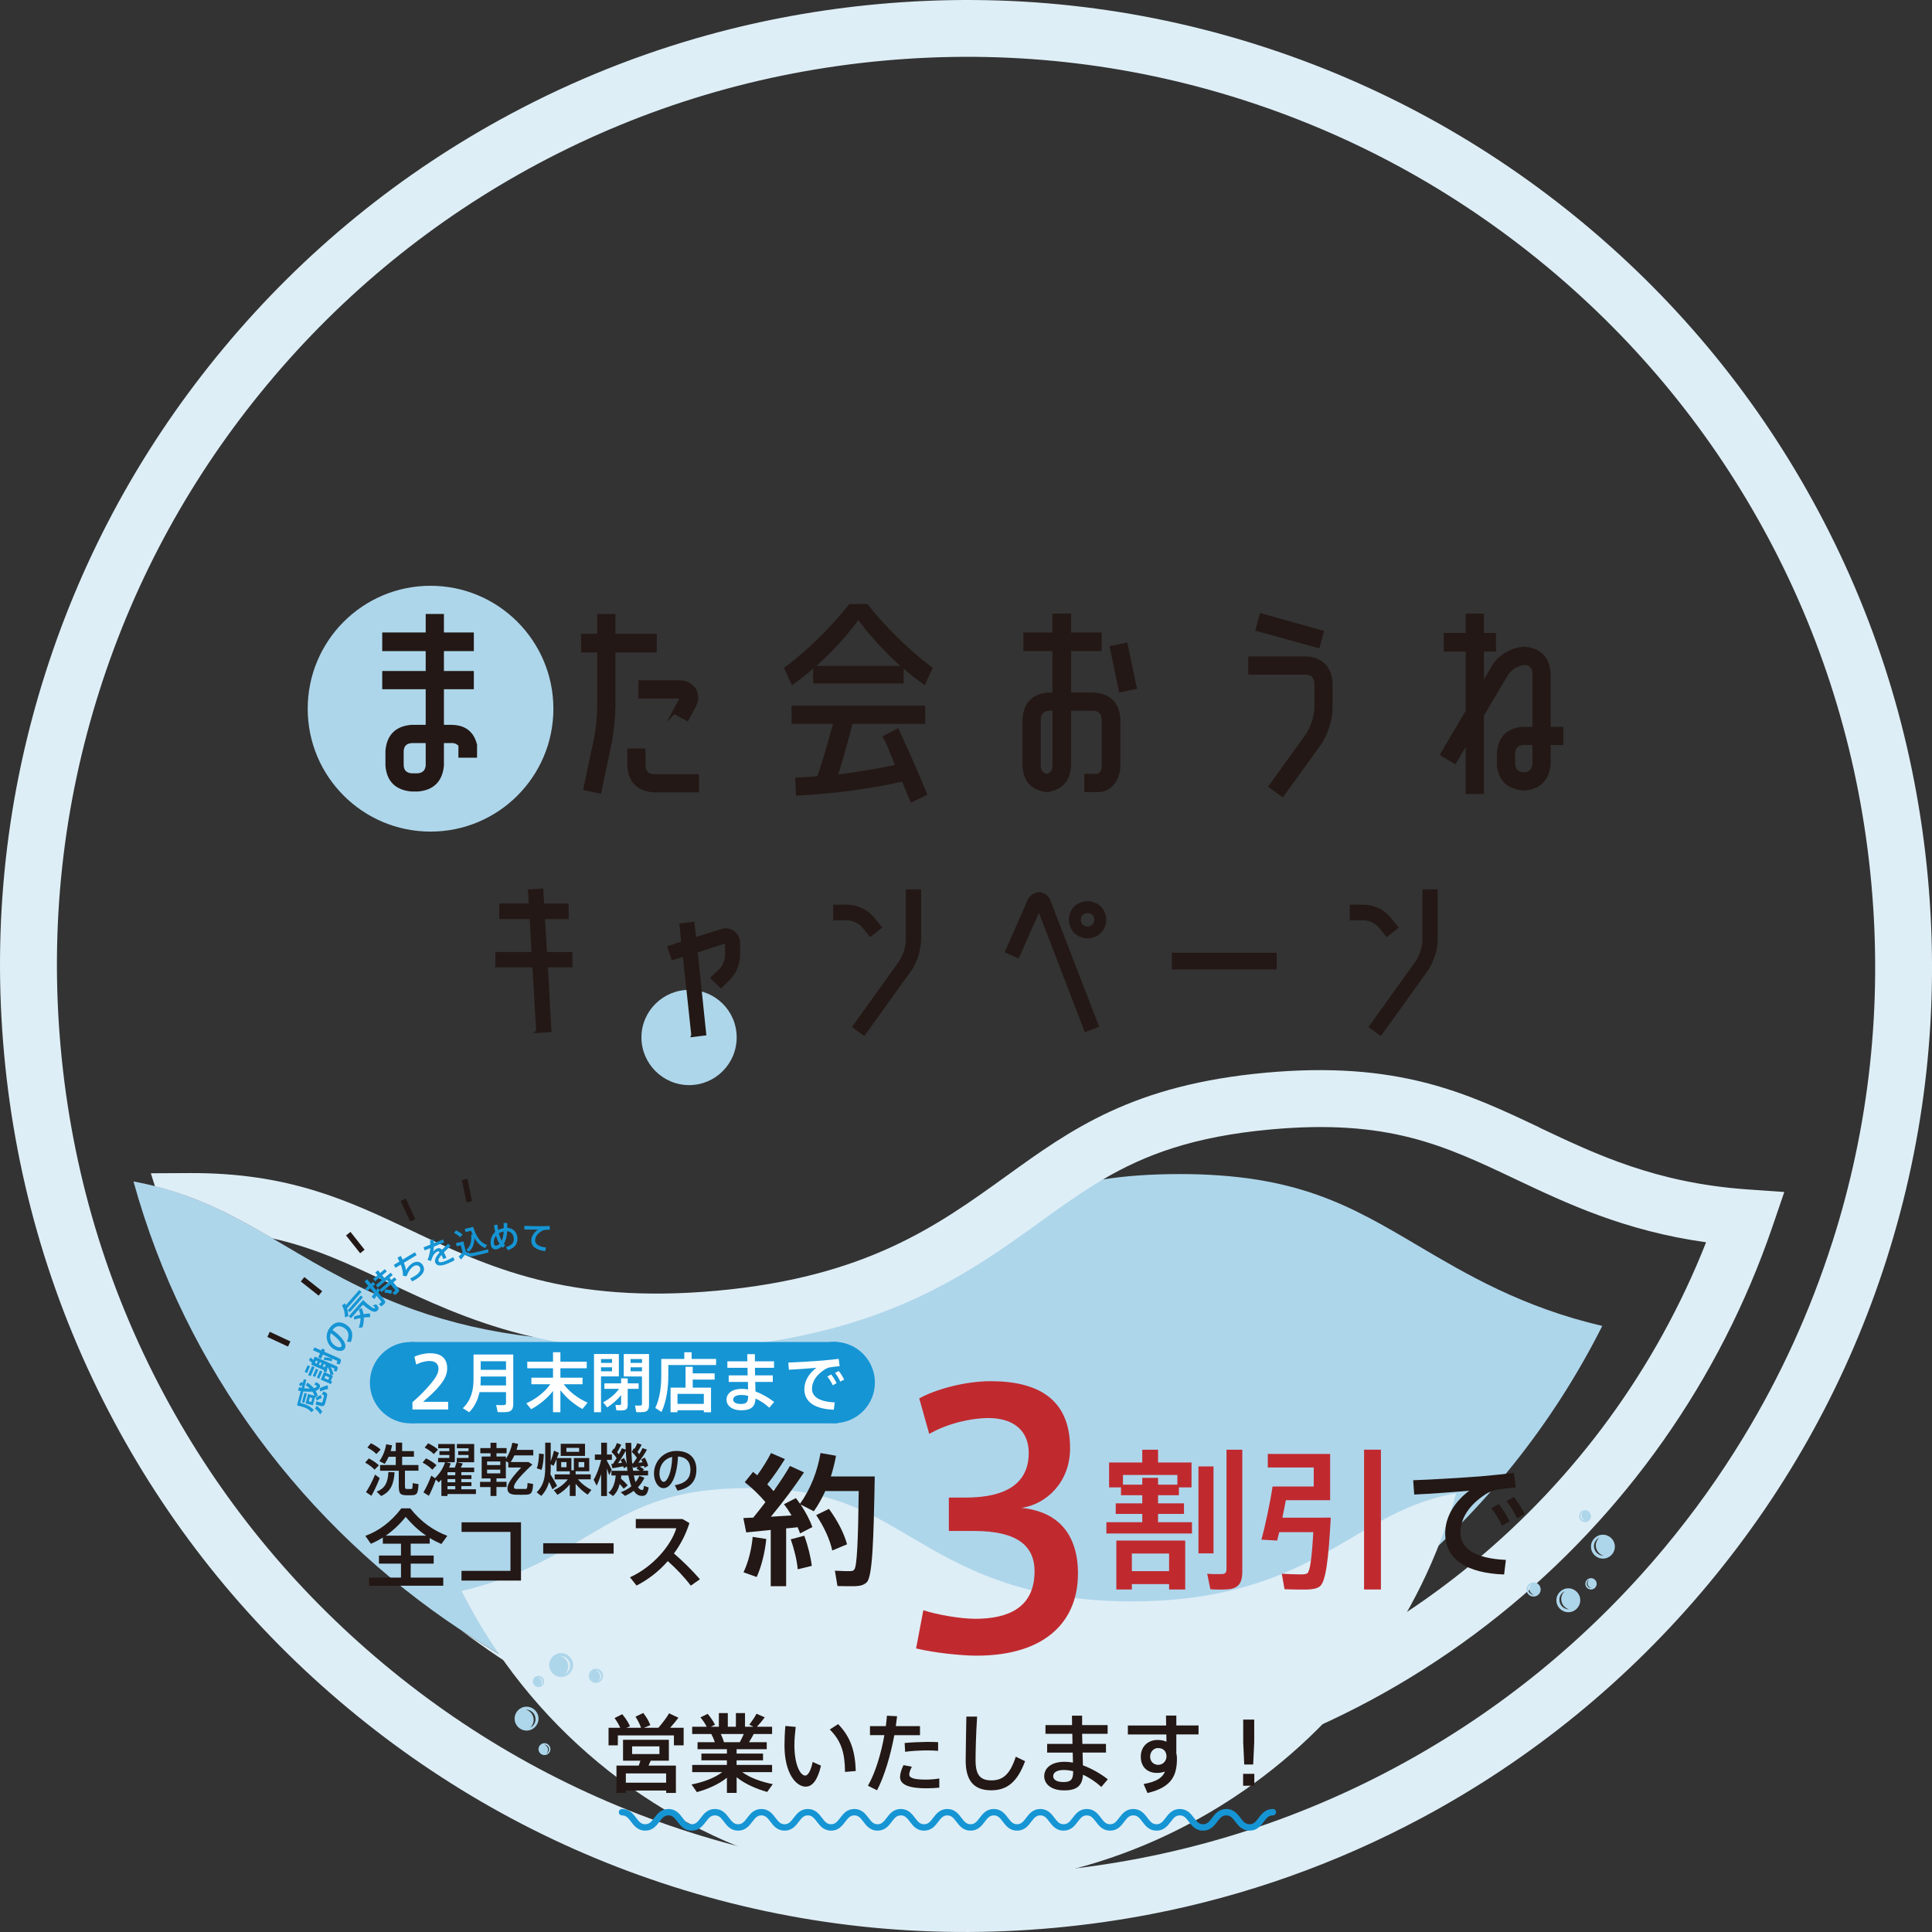 <?xml version="1.0" encoding="UTF-8"?> <svg xmlns="http://www.w3.org/2000/svg" id="_レイヤー_2" viewBox="0 0 600 600"><rect x="0" y="0" width="600" height="600" fill="#333333" stroke="none"/><defs><style>.cls-1{stroke:#231815;stroke-width:1.11px;}.cls-1,.cls-2{fill:#231815;}.cls-1,.cls-3{stroke-miterlimit:10;}.cls-4{fill:#fff;}.cls-5{fill:#aed6eb;}.cls-6{fill:#c02a2f;}.cls-7{fill:#deeef6;}.cls-8{fill:#1695d4;}.cls-3{fill:none;stroke:#1695d4;stroke-linecap:round;stroke-width:1.99px;}</style></defs><g id="_レイヤー_1-2"><g><g><g><path class="cls-5" d="m214.02,336.99c8.15,0,14.76-6.63,14.76-14.82s-6.61-14.76-14.76-14.76-14.82,6.63-14.82,14.76,6.64,14.82,14.82,14.82Z"></path><path class="cls-5" d="m133.71,258.26c21.09,0,38.15-17.1,38.15-38.15s-17.06-38.19-38.15-38.19-38.15,17.1-38.15,38.19,17.1,38.15,38.15,38.15Z"></path></g><g><path class="cls-5" d="m366.16,364.62c-8.97,0-16.74.59-23.67,1.66-21.29,3.3-34.62,11.17-50.46,20.52-11.31,6.68-24.13,14.25-40.31,19.99-18.49,6.57-38.61,9.76-61.5,9.76-8.48,0-16.57-.44-24.35-1.33-13.22-1.5-25.51-4.3-37.16-8.43-16.17-5.74-29-13.31-40.31-19.99-1.28-.76-2.56-1.51-3.82-2.25-11.39-6.68-22.19-12.57-36.48-16.19-2.13-.54-4.35-1.03-6.65-1.46,16.1,58.25,53.19,107.26,101.78,139.4,39.17,25.92,85.81,40.88,134.95,40.88,23.82,0,47.11-3.47,69.28-10.02,64.31-19,119.21-63.94,150.14-125.38-24.83-5.8-41.97-15.92-57.32-24.98-21-12.4-37.58-22.19-74.14-22.19Z"></path><g><path class="cls-7" d="m478.06,350.13c-22.53-10.67-43.81-20.75-85.01-16.99-41.21,3.76-60.31,17.52-80.53,32.1-21.42,15.43-43.56,31.38-89.96,35.61-46.4,4.24-71.07-7.45-94.92-18.75-19.47-9.22-37.86-17.93-68.78-17.79l-12.02.06,1.28,4.03c14.28,3.61,25.09,9.51,36.48,16.19,13.14,2.92,23.8,7.96,35.48,13.5,11.87,5.62,25.33,12,41.95,16.25,1.28.33,2.56.64,3.85.93,17.9,4.1,37.01,5.14,58.28,3.2,22.8-2.08,42.55-7.09,60.36-15.31,15.59-7.19,27.67-15.89,38.32-23.57,6.71-4.83,12.93-9.32,19.65-13.27,13.11-7.7,28.09-13.37,52.16-15.56,36.4-3.32,53.81,4.93,75.84,15.37,16.11,7.63,34.09,16.15,59.35,19.67-30.98,78.57-100.17,135.65-182.37,151.41-22.17,6.56-45.47,10.02-69.28,10.02-49.14,0-95.78-14.96-134.95-40.88,3.72,2.8,7.52,5.5,11.39,8.11,24.58,16.54,51.5,28.73,80,36.22,29.51,7.76,59.99,10.28,90.6,7.49,51.5-4.7,100.02-24.24,140.31-56.52,39.26-31.46,68.61-73.16,84.87-120.59l3.72-10.88-11.47-.8c-28.22-1.98-46.73-10.74-64.62-19.22Z"></path><path class="cls-7" d="m564.64,158.61c-18.29-34.2-42.75-64.19-72.67-89.11-29.93-24.92-63.84-43.55-100.78-55.35C352.91,1.92,313.07-2.41,272.75,1.27c-18.05,1.65-35.72,4.86-52.91,9.6h0c-21.19,5.85-41.66,14.03-61.22,24.49-34.2,18.29-64.19,42.75-89.11,72.67-24.93,29.93-43.55,63.84-55.35,100.79C1.92,247.09-2.41,286.93,1.27,327.25c3.68,40.31,15.15,78.72,34.1,114.14,18.29,34.2,42.74,64.19,72.67,89.11,29.93,24.93,63.84,43.55,100.79,55.35,38.27,12.22,78.11,16.56,118.43,12.88,10.16-.93,20.18-2.34,30.08-4.25,0,0,0,0,.01,0,29.39-5.67,57.55-15.67,84.05-29.83,34.2-18.3,64.18-42.75,89.11-72.67,24.92-29.93,43.55-63.84,55.35-100.79,12.22-38.27,16.56-78.11,12.88-118.43-3.68-40.32-15.15-78.72-34.09-114.14Zm4.38,227.2c-6.82,21.35-16.06,41.62-27.62,60.61t0,0c-7.25,11.93-15.42,23.36-24.47,34.23-23.46,28.17-51.68,51.18-83.86,68.4-33.33,17.82-69.47,28.61-107.42,32.08-37.95,3.46-75.45-.62-111.45-12.12-34.77-11.1-66.68-28.63-94.86-52.1-28.17-23.46-51.18-51.67-68.39-83.86-17.83-33.33-28.62-69.47-32.08-107.42-3.46-37.95.62-75.44,12.12-111.45,11.1-34.77,28.63-66.68,52.1-94.86,23.46-28.17,51.68-51.18,83.86-68.4,33.33-17.82,69.47-28.61,107.42-32.08,37.95-3.46,75.44.61,111.45,12.12,23.01,7.35,44.76,17.51,65.01,30.34.01,0,.02.01.04.03,10.34,6.55,20.29,13.8,29.81,21.73,28.17,23.46,51.18,51.68,68.4,83.87,17.82,33.32,28.61,69.47,32.08,107.41,3.46,37.95-.61,75.45-12.12,111.45Z"></path></g></g><g><path class="cls-1" d="m140,225.67c4.13-.04,6.66,1.85,7.6,5.68v3.41h-4.68v-3.41c-.8-.85-1.78-1.23-2.94-1.14h-2.67v7.55c-.45,4.59-2.94,7.09-7.49,7.49h-2.07c-4.64-.45-7.13-2.94-7.49-7.49v-4.61c.4-4.59,2.9-7.09,7.49-7.49h5.01v-12.17h-13.5v-4.55h13.5v-7.29h-13.5v-4.68h13.5v-5.75h4.55v5.75h9.29v4.68h-9.29v7.29h9.29v4.55h-9.29v12.17h2.69Zm-7.24,12.1v-7.55h-5.01c-1.83.18-2.81,1.16-2.94,2.94v4.61c.13,1.78,1.11,2.76,2.94,2.94h2.07c1.78-.18,2.76-1.16,2.94-2.94Z"></path><path class="cls-1" d="m185.03,229.41c.62-3.25.96-6.55,1-9.89v-17.45h-5.01v-4.68h5.01v-6.15h4.54v6.15h12.83v4.68h-12.83v17.45c-.09,3.61-.45,7.2-1.07,10.76l-3.28,15.57-4.48-.94,3.28-15.51Zm17.85,16.11c-4.59-.4-7.09-2.85-7.49-7.35v-5.15h4.55v5.15c.22,1.74,1.2,2.67,2.94,2.81h13.64v4.54h-13.64Zm6.48-24.4l2.21-4.08c.09-.13.16-.27.2-.4-.4-.18-.8-.27-1.2-.27h-11.76v-4.55h11.76c2.18-.09,3.9.74,5.15,2.47.8,1.65.76,3.3-.13,4.95l-2.21,4.08-4.01-2.21Z"></path><path class="cls-1" d="m269.12,188.17c5.88,7.31,12.5,13.79,19.85,19.45l-2.01,4.34c-7.89-5.7-14.68-12.48-20.39-20.32-5.7,7.84-12.5,14.62-20.39,20.32l-2.01-4.34c7.35-5.61,13.97-12.1,19.85-19.45h5.08Zm5.68,40.77l3.88-2.07c3.03,6.51,5.9,13.06,8.62,19.65l-4.08,2.01c-.94-2.01-1.83-4.14-2.67-6.42-10.65,2.36-21.59,3.83-32.82,4.41l-.2-4.48c3.39-.18,5.64-.33,6.75-.47,1.74-5.21,3.45-10.98,5.15-17.31h-13.03v-4.55h40.37v4.55h-22.46c-1.47,5.79-3.05,11.43-4.75,16.91,6.77-.85,13.1-1.89,18.98-3.14-.13-.71-.47-1.7-1-2.97-.53-1.27-1-2.4-1.4-3.38-.4-.98-.85-1.89-1.34-2.74Zm-21.72-17.25v-4.34h27v4.34h-27Z"></path><path class="cls-1" d="m325.1,245.45c-4.43-.58-6.76-3.08-6.99-7.49v-14.84c.4-4.63,2.9-7.13,7.49-7.49h1.8v-13.97h-9.02v-4.68h9.02v-5.88h4.68v5.88h9.49v4.68h-9.49v13.97h7.82c4.59.4,7.09,2.9,7.49,7.49v14.84c-.05,1.83-.59,3.5-1.63,5.01-1.13,1.56-2.68,2.38-4.66,2.47h-3.81v-4.55h3.81c1.07-.62,1.6-1.6,1.6-2.94v-14.84c-.22-1.78-1.19-2.76-2.9-2.94h-7.72v17.78c-.31,4.41-2.64,6.91-6.98,7.49Zm-2.44-22.33v14.84c.04,1.6.85,2.58,2.41,2.94,1.51-.31,2.29-1.29,2.34-2.94v-17.78h-1.8c-1.78.18-2.76,1.16-2.94,2.94Zm22.59-21.99l4.41-.94,2.81,13.3-4.48.94-2.74-13.3Z"></path><path class="cls-1" d="m408.75,211.9c-.22-1.78-1.2-2.76-2.94-2.94h-17.58v-4.55h17.58c4.59.4,7.08,2.9,7.49,7.49v8.22c-.22,3.92-1.38,7.51-3.48,10.76l-11.56,15.98-3.68-2.67,11.5-15.98c1.56-2.5,2.45-5.19,2.67-8.09v-8.22Zm-18.25-16.44l1.2-4.41,18.85,5.28-1.2,4.34-18.85-5.21Z"></path><path class="cls-1" d="m447.85,234.29l7.89-13.42v-19.06h-6.82v-4.68h6.82v-6.02h4.55v6.02h3.74v4.68h-3.74v11.27l3.54-6.07c1.02-1.69,2.45-3.02,4.28-4,1.65-1.02,3.48-1.56,5.48-1.6,4.55.44,7.02,2.93,7.42,7.47v17.4h3.94v4.55h-3.94v6.62c-.49,4.59-2.99,7.09-7.49,7.49h-.6c-4.59-.45-7.09-2.94-7.49-7.49v-3.68c.4-4.63,2.9-7.13,7.49-7.49h3.54v-17.4c-.18-1.78-1.14-2.76-2.87-2.93-2.45.22-4.37,1.36-5.75,3.4l-7.55,12.73v23.92h-4.55v-16.11l-3.94,6.75-3.94-2.34Zm28.61,3.14v-6.62h-3.54c-1.78.18-2.76,1.16-2.94,2.94v3.68c.18,1.78,1.16,2.76,2.94,2.94h.6c1.74-.18,2.72-1.16,2.94-2.94Z"></path><path class="cls-1" d="m167.06,320.22l-1.18-20.37h-11.5v-3.64h11.28l-.64-11.34h-9.41v-3.74h9.2l-.27-4.38,3.64-.21.27,4.6h7.59v3.74h-7.38l.7,11.34h7.86v3.64h-7.65l1.12,20.16-3.64.21Z"></path><path class="cls-1" d="m215.24,321.45l-2.67-24.97-3.58,1.07-1.12-3.31,4.28-1.44-.59-5.51,3.58-.43.53,4.87,8.34-2.62c1.32-.46,2.55-.28,3.69.53,1.07.82,1.6,1.93,1.6,3.32v4.06c-.18,2.5-1.09,4.69-2.74,6.58l-2.66,2.62-2.62-2.51,2.78-2.62c.96-1.18,1.51-2.53,1.66-4.06v-4.06c0-.21-.05-.37-.16-.48-.14-.11-.29-.12-.43-.05l-9.04,2.94,2.67,25.67-3.53.43Z"></path><path class="cls-1" d="m268.02,287.44c-1.36-1.35-2.96-2.09-4.81-2.19h-3.9v-3.74h3.9c1.46.04,2.89.38,4.28,1.03,1.32.61,2.46,1.48,3.42,2.6l2.3,2.84-2.89,2.3-2.3-2.83Zm13.85,4.65v-15.35h3.64v15.35c-.18,3.14-1.09,6.04-2.73,8.72l-14.49,20.16-2.94-2.14,14.44-20.16c1.25-2.03,1.94-4.22,2.09-6.58Z"></path><path class="cls-1" d="m322.78,277.61c1.6.21,2.66,1.16,3.15,2.83l14.71,38.13-3.42,1.28-14.54-37.86-6.58,14.92-3.37-1.44,6.68-15.19c.57-1.64,1.69-2.53,3.37-2.67Zm14.97,2.78c3.21.29,4.97,2.03,5.29,5.24-.32,3.24-2.09,5.01-5.29,5.29-3.25-.32-5.01-2.09-5.29-5.29.28-3.21,2.05-4.95,5.29-5.24Zm0,7.91c1.6-.14,2.49-1.03,2.67-2.67-.14-1.68-1.03-2.55-2.67-2.62-1.68.14-2.57,1.02-2.67,2.62.11,1.64,1,2.53,2.67,2.67Z"></path><path class="cls-1" d="m364.49,300.49v-4.06h31.44v4.06h-31.44Z"></path><path class="cls-1" d="m428.44,287.44c-1.35-1.35-2.96-2.09-4.81-2.19h-3.9v-3.74h3.9c1.46.04,2.89.38,4.28,1.03,1.32.61,2.46,1.48,3.42,2.6l2.3,2.84-2.89,2.3-2.3-2.83Zm13.85,4.65v-15.35h3.64v15.35c-.18,3.14-1.09,6.04-2.73,8.72l-14.49,20.16-2.94-2.14,14.44-20.16c1.25-2.03,1.94-4.22,2.09-6.58Z"></path></g></g><g><rect class="cls-8" x="127.5" y="416.77" width="132.63" height="25.26"></rect><circle class="cls-8" cx="259.08" cy="429.35" r="12.63"></circle><circle class="cls-8" cx="127.5" cy="429.4" r="12.63"></circle><g><path class="cls-7" d="m232.38,462.15c6.08,0,11.34.4,16.02,1.13,14.42,2.24,23.44,7.57,34.17,13.9,7.66,4.52,16.34,9.65,27.29,13.54,12.52,4.45,26.14,6.61,41.64,6.61,5.74,0,11.22-.3,16.48-.9,8.95-1.02,17.27-2.91,25.16-5.71,10.95-3.89,19.63-9.01,27.29-13.54.87-.51,1.73-1.02,2.59-1.52,7.71-4.52,15.03-8.51,24.7-10.96,1.45-.37,2.94-.7,4.5-.99-10.9,39.44-36.02,72.62-68.91,94.39-26.52,17.55-58.1,27.68-91.37,27.68-16.13,0-31.89-2.35-46.91-6.79-43.54-12.87-80.71-43.29-101.66-84.89,16.81-3.93,28.42-10.78,38.81-16.92,14.22-8.39,25.45-15.02,50.2-15.02Z"></path><g><path class="cls-5" d="m185.06,522.65c1.22,0,2.21-.99,2.21-2.2s-.99-2.21-2.21-2.21-2.2.99-2.2,2.21.99,2.2,2.2,2.2Zm1.32-1.97c0-.91-.62-1.67-1.45-1.9.01,0,.02,0,.03,0,.97,0,1.76.79,1.76,1.76,0,.68-.39,1.28-.96,1.57.38-.36.62-.87.62-1.44Z"></path><path class="cls-5" d="m165.48,522.2c0,.97.79,1.76,1.76,1.76s1.76-.79,1.76-1.76-.79-1.76-1.76-1.76-1.76.79-1.76,1.76Zm1.65-1.33h.02c.77,0,1.4.63,1.4,1.4,0,.55-.31,1.02-.77,1.25.31-.28.5-.69.5-1.14,0-.72-.49-1.33-1.16-1.51Z"></path><path class="cls-5" d="m163.53,530.03c-2.05,0-3.71,1.66-3.71,3.71s1.66,3.71,3.71,3.71,3.71-1.66,3.71-3.71-1.66-3.71-3.71-3.71Zm2.78,3.87c0,1.15-.66,2.15-1.62,2.64.64-.6,1.05-1.46,1.05-2.41,0-1.53-1.03-2.81-2.44-3.19.02,0,.03,0,.05,0,1.64,0,2.96,1.33,2.96,2.97Z"></path><path class="cls-5" d="m169.09,541.36c-1.02,0-1.85.83-1.85,1.85s.83,1.85,1.85,1.85,1.85-.83,1.85-1.85-.83-1.85-1.85-1.85Zm-.09.45c.82,0,1.48.66,1.48,1.48,0,.58-.33,1.07-.81,1.32.32-.3.52-.73.52-1.2,0-.76-.52-1.41-1.22-1.6h.02Z"></path><path class="cls-5" d="m170.57,517.09c0,2.05,1.66,3.71,3.7,3.71s3.71-1.66,3.71-3.71-1.66-3.71-3.71-3.71-3.7,1.66-3.7,3.71Zm3.47-2.8s.03,0,.05,0c1.64,0,2.96,1.33,2.96,2.96,0,1.15-.66,2.15-1.62,2.64.64-.6,1.05-1.46,1.05-2.41,0-1.53-1.04-2.81-2.44-3.19Z"></path></g><g><path class="cls-5" d="m476.27,491.42c-1.22,0-2.21.99-2.21,2.2,0,1.22.99,2.21,2.21,2.21s2.2-.99,2.2-2.21c0-1.22-.99-2.2-2.2-2.2Zm-1.32,1.97c0,.91.62,1.67,1.45,1.9-.01,0-.02,0-.03,0-.97,0-1.76-.79-1.76-1.76,0-.68.39-1.28.96-1.57-.38.36-.62.87-.62,1.44Z"></path><path class="cls-5" d="m495.86,491.87c0-.97-.79-1.76-1.76-1.76s-1.76.79-1.76,1.76c0,.97.79,1.76,1.76,1.76s1.76-.79,1.76-1.76Zm-1.65,1.33h-.02c-.77,0-1.4-.63-1.4-1.4,0-.55.31-1.02.77-1.25-.31.28-.5.69-.5,1.14,0,.72.49,1.33,1.16,1.51Z"></path><path class="cls-5" d="m497.8,484.04c2.05,0,3.71-1.66,3.71-3.71s-1.66-3.71-3.71-3.71-3.71,1.66-3.71,3.71,1.66,3.71,3.71,3.71Zm-2.78-3.87c0-1.15.66-2.15,1.62-2.64-.64.6-1.05,1.46-1.05,2.41,0,1.53,1.03,2.81,2.44,3.19-.02,0-.03,0-.05,0-1.64,0-2.96-1.33-2.96-2.97Z"></path><path class="cls-5" d="m492.25,472.71c1.02,0,1.85-.83,1.85-1.85,0-1.02-.83-1.85-1.85-1.85s-1.85.83-1.85,1.85c0,1.02.83,1.85,1.85,1.85Zm.09-.45c-.82,0-1.48-.66-1.48-1.48,0-.58.33-1.07.81-1.32-.32.3-.52.73-.52,1.2,0,.76.52,1.41,1.22,1.6h-.02Z"></path><path class="cls-5" d="m490.76,496.98c0-2.05-1.66-3.71-3.7-3.71s-3.71,1.66-3.71,3.71,1.66,3.71,3.71,3.71,3.7-1.66,3.7-3.71Zm-3.47,2.8s-.03,0-.05,0c-1.64,0-2.96-1.33-2.96-2.96,0-1.15.66-2.15,1.62-2.64-.64.6-1.05,1.46-1.05,2.41,0,1.53,1.04,2.81,2.44,3.19Z"></path></g><g><g><path class="cls-8" d="m97.5,437.89l-.82.68c-.76-.94-1.75-1.4-2.83-1.69l-1.62-.43.17-.63.09-.35.91-3.47c-.27-.03-.55-.08-.83-.12l.26-1.04c.29.06.56.11.83.15l.24-.92c-.23.12-.47.27-.71.46l-.3-.72c.34-.3.65-.53.96-.67l.16.48.34-1.31.79.21-.68,2.59c.66.08,1.25.11,1.78.12-.37-.37-.78-.68-1.26-.97l.45-.89c.8.47,1.46,1.06,2.01,1.74.52-.11.85-.31.94-.58.06-.17-.09-.29-.75-.52l.45-.77c1.26.51,1.48.97,1.2,1.69-.19.49-.63.82-1.25,1.03.25.44.47.9.63,1.38l-.75.68c-.03-.06-.04-.12-.06-.17l-.68,2.58-2.26-.59.77-2.92,2.02.53c-.18-.46-.41-.88-.68-1.29-.79.09-1.75.07-2.83-.05l-.94,3.58.82.22c1.24.33,2.45.9,3.39,1.99Zm-2.98-2.23l-.73-.19.76-2.89.73.19-.76,2.89Zm1.69-1.69l-.32,1.21.79.21.32-1.21-.79-.21Zm3.88,4.41l-.67.86c-.34-.67-1.02-1.38-1.6-1.76l.53-.9c.63.44,1.35,1.15,1.74,1.8Zm1.41-4.5c-.12.48-.3,1.19-.43,1.64-.33,1.16-.63,1.34-1.71,1.05l-1.37-.36.27-1.01,1.36.36c.37.1.46.02.58-.39.11-.38.29-1.04.38-1.45.1-.42.05-.47-.6-.67l.41-.94c1.27.46,1.37.68,1.11,1.76Zm-1.57.29c-.48.15-1,.42-1.56.77l-.31-.83c.57-.4,1.09-.7,1.57-.89l.3.95Zm1.97-2.81c-.73.12-1.56.39-2.46.79l-.16-1.01c.91-.46,1.73-.76,2.48-.92l.14,1.13Z"></path><path class="cls-8" d="m95.53,423.99l.75.33-.91,2.08-.75-.33.91-2.08Zm1.37.26l.8.35-1.22,2.79-.8-.35,1.23-2.79Zm3.06,3.39l.68-1.56,1.96.86c-.1-.76-.4-1.63-.84-2.36-.12.57-.24,1.17-.34,1.58l-.92-.21c.03-.12.08-.25.11-.41l-3.98-1.75.25-.56c-.34-.33-.69-.65-.96-.88l.6-.79c.23.22.49.5.75.79l.08-.17.23-.51.17-.38,6.55,2.88c.47.21.66.44.56.89-.04.2-.21.59-.36.89l-.86-.21c.09-.18.2-.43.23-.51.04-.14,0-.18-.12-.24l-1.1-.48c.45.75.76,1.59.91,2.32l-.73.21.57.25-.68,1.56.41.18-.35.81-3.17-1.39.19-.43.17-.38Zm-1.84-2.6l.74.33-.99,2.26-.74-.33.99-2.26Zm2.56-3.51c.88.04,1.81.21,2.45.4l-2.84-1.24-.55,1.26-.91-.4.55-1.26-2.15-.94.4-.91,2.15.94.25-.58.91.4-.25.58,4.51,1.98c.53.23.77.51.64,1.04-.05.21-.22.6-.38.91l-.99-.23c.11-.2.25-.49.28-.6.06-.15.01-.23-.13-.29l-1.49-.65-.07.86c-.66-.22-1.62-.4-2.46-.45l.06-.82Zm-2.03,1.22l-.5-.22-.33.76.5.22.33-.76Zm.73,2.84l.74.33-.99,2.26-.74-.33.99-2.26Zm.5-2.3l-.52-.23-.33.76.52.23.33-.76Zm1.21.53l-.5-.22-.33.76.62.27c.08-.27.16-.56.21-.81Zm1.17,3.94l-1.19-.52-.33.74,1.19.52.33-.74Z"></path><path class="cls-8" d="m103.53,418.89c-1.93-1.23-2.78-3.95-1.38-6.15,1.55-2.43,3.59-2.46,5.28-1.39,1.62,1.03,2.56,2.66,1.54,5.43l-1.22-.12c.97-2.3.32-3.49-.94-4.3-1.26-.8-2.55-.69-3.54.69,3.09,2.15,4.62,4.49,3.77,5.83-.61.95-2.23.83-3.51.02h0Zm.57-.94c.81.52,1.65.6,1.9.21.37-.57-.63-2.3-3.27-4.11-.57,1.54.09,3.08,1.38,3.9Z"></path><path class="cls-8" d="m111.57,400.62l.7.62-4.49,5.1c.24.79.37,1.61.4,2.43l-1.07.33c.02-1.32-.29-2.63-.9-3.7l.9-.65c.11.19.2.39.29.59l4.16-4.72Zm.48,1.7l.66.58-4.06,4.62-.66-.58,4.06-4.62Zm.28,1.89l.42-.47c2.05,1.9,3.38,2.86,3.72,2.53.09-.09.02-.22-.69-.86l1.02-.36c1.01,1.06.9,1.51.33,2.04-.85.78-2.21,0-4.44-1.88l-3.68,4.18-.7-.62,3.67-4.16.35-.4Zm-2.36,4.61c.67-.2,1.31-.37,1.92-.5-.08-.54-.24-1.07-.45-1.59l.9-.55c.27.63.47,1.28.56,1.94.72-.13,1.4-.2,2.02-.21l.02,1.15c-.6-.02-1.24.03-1.94.12.02.99-.12,2.02-.42,3.05l-1.16.1c.36-1.03.55-2.03.55-2.99-.64.12-1.3.28-2,.48,0-.37,0-.69-.01-1Z"></path><path class="cls-8" d="m116.22,401.6l-1.23-1.48-.95.8-.63-.76.96-.8-1.15-1.38.82-.68,1.15,1.38.69-.57.63.76-.69.57,1.04,1.25c.16-.24.31-.47.44-.68l.66.66c-.13.24-.28.51-.45.79l1.75,2.1c.42.5.52.89.12,1.35-.17.2-.6.55-.93.8l-.82-.66c.25-.18.57-.45.68-.55.14-.14.13-.25.01-.39l-1.4-1.68c-.23.39-.46.75-.63,1.02l-.88-.68c.21-.29.51-.72.82-1.18Zm4.47-3.39l-.57-.69-2.79,2.33-.62-.74,1.82-1.52-.68-.82-1.36,1.13-.61-.73,1.36-1.13-.7-.84.84-.7.7.84,1.43-1.2.61.73-1.43,1.19.68.82,1.96-1.64.62.74-.99.83.57.69.99-.83.62.75-.99.83,1.49,1.79c.38.45.45.81.11,1.21-.18.2-.68.64-1.07.91l-.81-.66c.28-.19.66-.51.77-.61.12-.12.11-.22.02-.33l-1.35-1.62-2.8,2.33-.62-.75,2.8-2.33Zm-1.09,2.23c.86.04,1.57.14,2.16.33l-.3,1.08c-.57-.23-1.28-.37-2.09-.45l.24-.96Z"></path><path class="cls-8" d="m124.05,391.79c-.19-.42-.41-.82-.61-1.19l1.03-.58c.2.39.4.78.58,1.17l3.8-2.29.54.89-3.94,2.37c.34.9.57,1.74.61,2.36.49-.89,1.26-1.77,2.07-2.25,1.3-.78,2.56-.41,3.19.64.78,1.3.42,2.85-2.19,4.42-.34.21-.71.41-1.14.61l-.61-.91c.53-.23.97-.47,1.35-.7,1.7-1.02,2.1-2.03,1.63-2.82-.36-.59-1.12-.74-1.83-.31-.95.57-1.67,1.56-2.26,3.16l-1.14-.16c.08-1.05-.22-2.27-.68-3.45l-1.61.97-.54-.89,1.74-1.05Z"></path><path class="cls-8" d="m139.95,387.01c-.63.55-1.41,1.23-2.1,1.93.25.44.52,1,.79,1.68l-.99.4c-.06-.17-.12-.32-.18-.47-.13-.32-.25-.59-.37-.82-.66.77-1.09,1.48-.9,1.93.19.47.92.46,2.24-.08.67-.27,1.71-.78,2.28-1.18l.49.94c-.62.39-1.64.85-2.39,1.15-1.88.77-3.21.69-3.64-.37-.37-.92.37-2.1,1.37-3.24-.24-.25-.47-.31-.68-.22-.59.24-1.11.78-1.48,1.54-.14.27-.38.92-.52,1.41l-1.1-.33c.47-1,.76-2.35.86-3.66l-1.73.7-.38-.93,2.13-.87c0-.47-.04-.92-.12-1.33l1.16-.22c.04.37.07.74.08,1.09l2.81-1.14.38.93-3.2,1.3c-.03.62-.11,1.16-.21,1.55.34-.43.74-.8,1.19-.98.57-.23,1.05-.11,1.52.39.68-.71,1.4-1.37,1.91-1.89l.77.78Z"></path><path class="cls-8" d="m141.63,382.1c.84.42,1.51.84,2.01,1.3-.28.3-.53.56-.76.82-.46-.48-1.11-.93-1.89-1.35l.64-.77Zm5.28,7c1.06-.22,3.51-.8,4.7-1.15l.05,1.04c-1.16.3-3.53.87-4.68,1.11-1.02.21-1.69.12-2.57-.46-.44.61-.86,1.1-1.25,1.54l-.71-.95c.36-.33.78-.75,1.2-1.24l-.53-2.24-1.28.3-.23-.97,2.3-.54.73,3.08c.79.57,1.42.64,2.26.47Zm-.14-5.72c-.17-.36-.33-.75-.49-1.16l-1.71.4-.23-.98,2.59-.61c1.05,3.27,2.42,5.03,4.32,5.58-.2.36-.37.66-.54.98-1.33-.48-2.43-1.49-3.35-3.09-.06,1.45-.41,3.04-1.72,4.25l-.86-.55c1.64-1.35,1.67-3.37,1.55-4.76l.45-.07Z"></path><path class="cls-8" d="m154.49,380.37c.04.55.11,1.1.21,1.63.51-.27,1.1-.47,1.75-.58,0-.48-.02-1-.06-1.57l1.12-.06c.03.55.05,1.06.05,1.54,1.87.06,3,1.41,3.13,3.08.12,1.61-.55,3.09-2.98,3.85l-.58-.96c2.08-.6,2.52-1.64,2.43-2.76-.09-1.19-.88-2.06-2.04-2.18-.11,1.79-.52,3.05-1.05,3.91.13.16.26.3.42.43l-.76.84c-.12-.12-.24-.25-.35-.39-.6.57-1.25.81-1.78.85-.92.07-1.54-.57-1.63-1.74-.11-1.48.4-2.76,1.4-3.65-.14-.68-.26-1.41-.34-2.15l1.07-.12Zm-.43,3.4c-.51.62-.76,1.41-.69,2.28.04.53.29.83.64.81.3-.02.72-.17,1.13-.58-.44-.72-.8-1.57-1.09-2.51Zm1.74,1.54c.31-.66.54-1.57.63-2.85-.56.11-1.07.3-1.5.58.21.84.51,1.61.88,2.27Z"></path><path class="cls-8" d="m168.06,380.81c.84,0,1.89-.04,2.64-.07l.05,1.14c-.46,0-1.24.03-1.6.08-.2.02-.57.16-.78.27-1.27.7-2.08,1.66-2.17,2.83-.09,1.22.91,2.07,3.36,2.37l-.23,1.12c-2.86-.32-4.47-1.51-4.31-3.53.1-1.27.89-2.38,2.11-3.17-1.06.02-3.02.01-4.28-.03v-1.12c1.38.07,4.2.1,5.21.1Z"></path></g><g><path class="cls-2" d="m83.78,413.6l6.41,2.99-.75,1.6-6.41-2.99.75-1.6Z"></path><path class="cls-2" d="m94.51,396.6l5.54,4.39-1.09,1.38-5.54-4.39,1.09-1.38Z"></path><path class="cls-2" d="m108.85,382.58l4.38,5.54-1.38,1.09-4.38-5.54,1.38-1.09Z"></path><path class="cls-2" d="m126.02,372.22l2.99,6.41-1.6.75-2.99-6.41,1.6-.74Z"></path><path class="cls-2" d="m145.17,366.13l1.42,6.92-1.73.35-1.42-6.92,1.73-.35Z"></path></g></g><g><g><g><path class="cls-2" d="m114.52,452.92c1.34.7,2.41,1.41,3.14,2.16l-1.34,1.34c-.7-.77-1.68-1.5-2.91-2.19l1.11-1.3Zm1.96,5.03l1.44,1.09c-.68,1.78-1.78,4.15-2.57,5.49l-1.69-1.12c.84-1.23,2.1-3.66,2.82-5.46Zm-1.3-9.74c1.27.64,2.3,1.28,3.03,1.96l-1.32,1.39c-.68-.7-1.62-1.37-2.8-2.01l1.09-1.34Zm7.36,9.02c-.27,3.5-1.05,5.96-4.17,7.37l-1.41-1.36c2.89-1.11,3.48-3.17,3.66-6.08l1.93.07Zm3.23,4.17c0,.89.11,1,.53,1.02h1.36c.43-.02.46-.11.5-1.82l1.82.3c-.18,3.07-.5,3.42-2.18,3.46-.52.02-1.25.02-1.69,0-1.85-.05-2.27-.54-2.27-2.96v-4.65h-5.8v-1.77h4.87v-2.57h-2.21c-.34.77-.75,1.52-1.23,2.21l-1.64-.86c1.09-1.53,1.78-3.32,2.1-5.23l1.82.32c-.11.61-.25,1.21-.43,1.8h1.59v-2.64h1.98v2.64h3.66v1.75h-3.66v2.57h5.06v1.77h-4.19v4.65Z"></path><path class="cls-2" d="m132.31,452.9c1.39.68,2.48,1.41,3.26,2.14l-1.32,1.39c-.71-.78-1.75-1.53-3.01-2.21l1.07-1.32Zm15.5,9.63v1.46h-8.84v.61h-1.89v-5.08c-.27.3-.55.59-.84.87l-.89-.91c-.57,1.68-1.5,3.83-2.16,5.06l-1.69-1.07c.73-1.19,1.82-3.49,2.44-5.21l1.14.82c1.44-1.41,2.55-3.1,3.14-4.96h-2.16v-1.34h3.48v-.93h-3.07v-1.18h3.07v-.89h-3.46v-1.34h5.17v5.67h-2.73l1.46.34c-.14.45-.32.89-.5,1.32h1.77c.23-.62.43-1.23.55-1.69l.05.02v-1.32h3.66v-.93h-3.21v-1.18h3.21v-.89h-3.62v-1.34h5.37v5.67h-5.35l1.82.39c-.16.37-.37.8-.62,1.27h4.15v1.41h-3.99v.94h3.14v1.21h-3.14v.98h3.14v1.2h-3.14v1h4.55Zm-14.85-14.32c1.28.64,2.32,1.3,3.07,1.98l-1.3,1.39c-.7-.7-1.68-1.39-2.85-2.03l1.09-1.34Zm8.43,9.93v-.94h-2.42v.94h2.42Zm0,2.19v-.98h-2.42v.98h2.42Zm0,2.19v-1h-2.42v1h2.42Z"></path><path class="cls-2" d="m152.34,464.6v-2.78h-3.26v-1.62h3.26v-1.07h-2.75v-6.79h2.75v-1.02h-3.17v-1.6h3.17v-1.66h1.85v1.66h3.14v1.6h-3.14v1.02h2.92v.75c.98-1.5,1.66-3.25,2-5.03l1.8.34c-.13.64-.3,1.27-.5,1.87h5.21v1.71h-5.87c-.32.71-.71,1.41-1.14,2.07h5.51l1.23.77c-5.39,4.99-5.74,6.4-5.74,7.01,0,.46.27.55.75.57.57.02,2.34.02,2.92,0,.37-.02.5-.18.55-1.84l1.73.3c-.14,2.78-.59,3.28-2.16,3.33-.7.04-2.71.04-3.39,0-1.68-.07-2.41-.68-2.41-1.91,0-1.03.41-2.48,4.26-6.53h-4.01v-1.55l-.75-.43v5.35h-2.92v1.07h3.14v1.62h-3.14v2.78h-1.85Zm3.03-10.72h-4.1v1.12h4.1v-1.12Zm0,2.53h-4.1v1.16h4.1v-1.16Z"></path><path class="cls-2" d="m171.56,462.51c-.25-.62-.62-1.44-1.03-2.3-.45,1.59-1.2,3.07-2.44,4.37l-1.41-1.12c2.12-2.1,2.64-4.62,2.64-7.56v-7.86h1.71v5.81c.43-1.19.8-2.44,1.02-3.35l1.52.7c-.16.48-.37,1.03-.61,1.62h4.49v3.78h.77v-3.78h4.78v4.1h-4.23v.96h4.69v1.55h-3.96c1.09,1.35,2.73,2.55,4.17,3.28l-1.16,1.46c-1.28-.8-2.66-2.01-3.74-3.37v3.8h-1.82v-3.62c-1.09,1.37-2.48,2.5-3.83,3.25l-1.14-1.44c1.59-.68,3.26-1.89,4.35-3.35h-4.07v-1.55h4.69v-.96h-4.1v-3.8c-.29.7-.61,1.41-.93,2.09l-.89-.46v1.16c0,.66-.04,1.3-.09,1.94.78,1.27,1.6,2.67,2.07,3.58l-1.44,1.09Zm-3.41-6.01l-1.46-.52c.46-1.05.66-2.89.71-4.56l1.5.16c-.09,1.82-.29,3.8-.75,4.92Zm5.99-4.35v-3.76h7.54v3.76h-7.54Zm1.8,1.91h-1.66v1.6h1.66v-1.6Zm3.92-4.41h-3.96v1.23h3.96v-1.23Zm1.59,4.41h-1.77v1.6h1.77v-1.6Z"></path><path class="cls-2" d="m185.3,461.39l-.94-1.85c.91-1.46,1.85-4.01,2.34-6.17h-1.96v-1.66h1.96v-3.66h1.8v3.66h1.53v1.66h-1.53v.34c.55.96,1.14,2.05,1.46,2.73l-.77,1.71c-.18-.57-.41-1.32-.7-2.09v8.54h-1.8v-6.79c-.43,1.34-.91,2.6-1.39,3.58Zm1.39-8.04v.02-.02Zm6.13,5.83c.89.77,1.59,1.46,2.12,2.1l-1.25,1.05c-.34-.48-.75-.96-1.23-1.46-.39,1.48-1.02,2.82-2.09,3.73l-1.41-1.03c1.52-1.18,2.05-3.3,2.26-5.35h-1.34v-1.46h4.99c-.05-.43-.12-.87-.18-1.34l-.96.57c-.04-.2-.09-.39-.16-.61-1.03.2-2.5.46-3.37.61l-.36-1.34.54-.05c.37-.57.75-1.16,1.11-1.75-.36-.62-.94-1.34-1.57-1.89l.64-1.11c.05.05.13.11.2.18.34-.68.64-1.36.82-1.87l1.34.5c-.3.68-.75,1.52-1.25,2.34.2.23.36.46.5.68.41-.7.75-1.37.98-1.93l1.16.45c-.02-.68-.05-1.39-.07-2.1h1.8c.02,2.39.11,4.53.29,6.38l.3-.04c.39-.54.78-1.11,1.16-1.68-.37-.61-.95-1.3-1.59-1.84l.64-1.14c.09.07.16.14.23.2.36-.64.66-1.28.84-1.78l1.36.46c-.32.66-.78,1.48-1.28,2.26.2.25.37.48.52.7.43-.7.78-1.35,1.05-1.91l1.36.5c-.64,1.16-1.62,2.64-2.66,4.07.45-.05.89-.11,1.28-.16-.12-.29-.27-.57-.43-.82l1.11-.64c.52.87.91,1.84,1.07,2.55l-1.14.62c-.05-.18-.11-.39-.16-.59-.41.07-.86.14-1.32.23.55.29,1,.57,1.37.89l-.45.39h1.68v1.46h-4.42c.14.78.32,1.48.52,2.07.48-.57.87-1.21,1.21-1.94l1.55.59c-.48,1.11-1.18,2.09-2.01,2.94.37.54.78.84,1.27.86.34.02.5-.2.59-1.28l1.48.5c-.37,2.26-1.09,2.73-2.39,2.6-.91-.09-1.66-.62-2.26-1.55-.82.61-1.73,1.12-2.71,1.55l-1.32-1.12c1.25-.46,2.35-1.07,3.3-1.84-.37-.93-.68-2.07-.93-3.37h-2.19c-.04.32-.09.64-.12.96Zm.36-4.9c-.14-.3-.29-.59-.46-.86l1.05-.64c.36.62.66,1.28.87,1.87-.14-1.28-.23-2.64-.3-4.1-.62,1.14-1.48,2.55-2.41,3.87.43-.04.86-.09,1.25-.14Zm5.51,2.48c-.3-.23-.66-.45-1.05-.66l.5-.53c-.57.11-1.12.2-1.53.25l-.21-.7c.07.57.14,1.12.21,1.64h2.09Z"></path><path class="cls-2" d="m203.1,457.56c0-3.56,2.86-6.96,6.93-6.96,4.49,0,6.24,2.65,6.24,5.77s-1.34,5.59-5.84,6.57l-.86-1.7c3.82-.66,4.85-2.51,4.85-4.84s-1.23-3.92-3.87-4.07c-.23,5.85-2.03,9.83-4.49,9.83-1.76,0-2.97-2.23-2.97-4.59v-.02Zm1.7-.03c0,1.5.59,2.67,1.31,2.67,1.06,0,2.5-2.75,2.65-7.74-2.5.55-3.96,2.7-3.96,5.07Z"></path><path class="cls-2" d="m124.53,489.93v-4.33h-6.85v-2.51h6.85v-3.69h-5.64v-1.9c-1.2.75-2.43,1.39-3.72,1.93l-1.71-2.46c4.01-1.44,7.91-4.22,11.18-8.53h2.78c3.4,4.33,7.41,6.98,11.5,8.53l-1.85,2.54c-1.23-.53-2.43-1.15-3.61-1.87v1.76h-5.91v3.69h7.14v2.51h-7.14v4.33h10.11v2.54h-23.05v-2.54h9.92Zm7.83-13.02c-2.19-1.47-4.3-3.37-6.36-5.83-2.01,2.46-4.06,4.36-6.2,5.83h12.57Z"></path><path class="cls-2" d="m161.8,472.76v18.1h-18.48v-3.02h15.21v-12.09h-15.19v-2.99h18.45Z"></path><path class="cls-2" d="m190.57,479.26v3.24h-21.87v-3.24h21.87Z"></path><path class="cls-2" d="m217.36,490.46l-2.83,1.98c-1.87-2.51-4.57-5.37-7.14-7.62-2.81,3.21-6.15,5.78-9.71,7.59l-2.03-2.57c7.14-3.24,12.75-9.87,14.39-15.24h-12.59v-2.86h14.47l2.19,1.26c-1.1,3.48-2.75,6.66-4.81,9.44,2.83,2.43,5.78,5.37,8.08,8.02Z"></path></g><g><path class="cls-2" d="m244.13,492.61h-4.77v-17.47c-2.85.31-5.57.58-7.62.76l-.89-4.46c.89-.04,1.92-.09,3.07-.13,1.29-1.56,2.54-3.16,3.79-4.81-1.69-2.01-4.01-4.32-6.42-6.19l2.58-3.21c.45.36.89.71,1.29,1.07,1.78-2.45,3.34-5.03,4.28-6.91l4.32,1.87c-1.38,2.23-3.34,5.17-5.48,7.84.71.71,1.38,1.43,1.96,2.09,2.09-2.9,3.83-5.61,5.08-7.8l4.37,2c-2.58,3.92-6.28,8.96-10.29,13.77,2.18-.13,4.41-.27,6.42-.4-.71-1.2-1.51-2.41-2.36-3.47l3.7-1.92c.45.58.89,1.16,1.29,1.78,3.3-4.63,5.39-10.02,6.37-15.77l4.81.85c-.4,2.18-.94,4.32-1.6,6.42h13.63c-.36,19.56-.67,31.05-2.49,32.88-.85.8-1.96,1.16-3.61,1.2-1.29.04-3.88,0-5.48-.04l-.8-4.77c1.43.09,3.79.18,4.86.13.53,0,.89-.13,1.16-.49.85-.94,1.2-9.04,1.38-24.37h-10.38c-1.02,2.23-2.18,4.32-3.56,6.28l-4.1-2.09c1.65,2.45,2.94,4.99,3.65,7-1.43.71-2.63,1.34-3.83,1.96-.22-.62-.45-1.25-.76-1.92-1.07.13-2.27.27-3.56.36v17.96Zm-6.15-14.66c-.45,4.32-1.51,8.51-2.98,11.81-.09-.04-.18-.09-4.1-1.47,1.47-3.07,2.5-7.04,2.85-11.01l4.23.67Zm11.81-1.02c1.16,3.21,2.01,6.73,2.32,9.36-1.65.4-2.99.76-4.37,1.07-.22-2.63-1.07-6.24-2.18-9.31l4.23-1.11Zm7.66-8.33c2.85,3.96,4.68,7.62,5.61,11l-4.59,1.92c-.76-3.43-2.45-7.17-4.99-11l3.96-1.92Z"></path><path class="cls-6" d="m334.76,488.84c0,13.9-9.2,25.34-31.55,25.34-4.6,0-13.05-.86-18.71-2.25l2.25-11.87c4.17,1.39,11.44,2.67,16.15,2.67,10.16,0,18.39-3.42,18.39-14.76,0-8.23-5.88-12.51-18.71-12.51h-7.91v-10.37h5.13c13.69,0,19.68-5.13,19.68-13.9,0-6.95-4.81-10.8-12.51-10.8-5.56,0-12.73,1.71-18.39,4.92l-3.1-11.02c4.92-2.78,14.22-5.35,22.14-5.35,14.65,0,24.7,5.45,24.7,20.85,0,10.37-7.17,17.32-15.08,18.5,11.66,1.18,17.54,8.45,17.54,20.53Z"></path><path class="cls-6" d="m354.74,472.73v-2.57h-8.24v-3.28h8.24v-2.53h-6.6v-2.43h-3.7v-7.72h10.3v-3.98h4.91v3.98h10.39v7.72h-3.93v2.43h-6.46v2.53h8.05v3.28h-8.05v2.57h10.53v3.51h-26.58v-3.51h11.14Zm-3.23,19.23v1.68h-4.82v-15.21h21.39v15.21h-5.01v-1.68h-11.56Zm3.23-30.89v-2.11h4.91v2.11h5.99v-3h-16.89v3h5.99Zm8.33,26.86v-5.47h-11.56v5.47h11.56Zm13.8-32.52v27h-4.68v-27h4.68Zm8.94-5.19v37.86c0,3.18-.94,4.96-3.84,5.43-1.26.19-4.02.19-6.08.05l-.98-4.82c1.64.14,3.88.14,4.68.09,1.08-.09,1.31-.66,1.31-1.59v-37.02h4.91Z"></path><path class="cls-6" d="m410.89,471.32h2.39c-.7,13.06-1.54,20.12-3.51,21.43-.89.61-2.15.84-3.74.89-1.59.05-5.05,0-7.11-.09l-.84-4.82c1.97.14,5.19.23,6.65.19.61-.05.98-.14,1.31-.37.8-.66,1.36-4.68,1.82-12.73h-10.58c-.23.94-.47,1.83-.66,2.62l-4.87-.28c1.12-4.07,2.71-11.51,3.46-16.52h12.78v-5.9h-14.27v-4.21h19.37v14.37h-13.76c-.33,1.78-.7,3.65-1.08,5.43h12.64Zm17.97-21.11v43.43h-5.24v-43.43h5.24Z"></path><path class="cls-2" d="m459.65,458.5c3.37-.28,7.54-.72,10.51-1.08l.56,4.53c-1.84.12-4.93.48-6.38.8-.8.16-2.25.8-3.01,1.32-4.85,3.17-7.78,7.26-7.78,11.95s4.25,7.98,14.12,8.42l-.56,4.53c-11.51-.4-18.29-4.65-18.29-12.75,0-5.09,2.81-9.74,7.46-13.27-4.21.4-12.03.96-17.08,1.2l-.32-4.45c5.49-.16,16.76-.88,20.77-1.2Zm5.81,8.58c1.2,1.52,2.49,3.53,3.37,5.41l-2.37,1.32c-.8-1.8-2.05-3.81-3.33-5.37l2.33-1.36Zm4.65-2.17c1.24,1.44,2.49,3.49,3.41,5.33l-2.41,1.28c-.76-1.8-1.96-3.73-3.25-5.33l2.25-1.28Z"></path></g><g><path class="cls-4" d="m136.19,425.12c0-1.6-1.07-2.45-2.76-2.45-1.4,0-2.9.44-4.17,1.09l-.56-2.41c1.29-.65,3.25-1.09,4.9-1.09,2.76,0,5.28,1.05,5.28,4.75,0,2.18-1.18,4.19-3.61,6.73-1.45,1.52-2.81,2.65-3.88,3.61h7.78v2.38h-11.08v-2.27c1.29-1.12,2.79-2.47,4.43-4.3,2.38-2.61,3.65-4.39,3.65-6.02v-.02Z"></path><path class="cls-4" d="m148.91,432.34c-.46,2.27-1.42,4.41-3.19,6.24l-1.99-1.24c2.65-2.61,3.33-5.64,3.33-9.05v-7.64h12.34v15.34c0,1.49-.44,2.31-1.83,2.51-.62.08-2.01.08-3.01.04-.14-.82-.32-1.52-.48-2.21.86.06,2.01.08,2.43.04.5-.04.64-.3.64-.76v-3.27h-8.24Zm8.24-2.09v-2.77h-7.86v.8c0,.66-.02,1.32-.08,1.97h7.94Zm0-4.85v-2.65h-7.86v2.65h7.86Z"></path><path class="cls-4" d="m182.48,435.61l-1.6,1.97c-2.45-1.34-5.01-3.43-6.84-5.84v6.84h-2.29v-6.6c-1.83,2.35-4.37,4.37-6.8,5.66l-1.5-1.83c2.79-1.22,5.72-3.41,7.44-5.92h-5.86v-2.03h6.72v-2.93h-8v-2.05h8v-2.93h2.29v2.93h8.18v2.05h-8.18v2.93h6.88v2.03h-5.84c1.73,2.41,4.65,4.51,7.4,5.72Z"></path><path class="cls-4" d="m186.65,420.5h5.54v6.96h-5.54v11.11h-2.17v-18.07h2.17Zm3.43,2.77v-1.2h-3.43v1.2h3.43Zm-3.43,1.36v1.24h3.43v-1.24h-3.43Zm1.91,12.44l-1.26-1.6c1.77-.86,3.73-2.41,4.95-4.15h-4.55v-1.7h5.19v-1.56h2.05v1.56h3.39v1.7h-3.39v4.99c0,.96-.28,1.49-1.12,1.64-.48.1-1.56.1-2.39.06l-.3-1.7c.48.04,1.18.04,1.42.02.26-.02.34-.14.34-.36v-2.73c-1.24,1.56-2.83,2.91-4.33,3.83Zm12.02-16.57h.98v15.81c0,1.26-.34,1.99-1.5,2.19-.5.08-1.6.1-2.45.06l-.4-2.07c.58.04,1.38.04,1.66.02.4-.02.5-.22.5-.56v-8.48h-5.66v-6.96h6.86Zm-1.2,2.77v-1.2h-3.55v1.2h3.55Zm-3.55,1.36v1.24h3.55v-1.24h-3.55Z"></path><path class="cls-4" d="m207.55,422.03h4.97v-2.07h2.27v2.07h7.6v1.89h-14.84v3.11c0,3.83-.48,7.86-2.11,11.47l-1.93-1.24c1.46-3.13,1.85-6.66,1.85-10.21v-5.01h2.19Zm2.85,15.93v.62h-2.15v-7.64h4.65v-6.48h2.23v2.05h6.8v1.93h-6.8v2.51h5.68v7.64h-2.23v-.62h-8.18Zm8.18-1.97v-3.11h-8.18v3.11h8.18Z"></path><path class="cls-4" d="m232.19,427.14c-.02-.78-.04-1.56-.04-2.35h-6.26v-2.03h6.2c0-.82-.02-1.59-.02-2.21h2.37v2.21h5.94v2.03h-5.94l.06,2.35h5.5v2.03h-5.46c.04,1.12.06,2.15.08,2.97,2.09.76,4.11,1.95,5.8,3.25l-1.5,1.79c-1.24-1.14-2.73-2.15-4.27-2.85-.16,2.49-1.32,3.65-4.39,3.65s-4.63-1.54-4.63-3.29c0-1.93,1.69-3.37,4.71-3.37.66,0,1.32.06,1.99.18-.02-.68-.04-1.48-.06-2.33h-5.96v-2.03h5.9Zm-1.99,6.08c-1.64,0-2.51.58-2.51,1.44,0,.8.8,1.36,2.39,1.36,1.77,0,2.27-.6,2.27-2.45v-.08c-.74-.18-1.46-.28-2.15-.28Z"></path><path class="cls-4" d="m255.21,422.55c1.68-.14,3.77-.36,5.26-.54l.28,2.27c-.92.06-2.47.24-3.19.4-.4.08-1.12.4-1.5.66-2.43,1.59-3.89,3.63-3.89,5.98s2.13,3.99,7.06,4.21l-.28,2.27c-5.76-.2-9.15-2.33-9.15-6.38,0-2.55,1.4-4.87,3.73-6.64-2.11.2-6.02.48-8.54.6l-.16-2.23c2.75-.08,8.38-.44,10.39-.6Zm2.91,4.29c.6.76,1.24,1.76,1.68,2.71l-1.18.66c-.4-.9-1.02-1.9-1.67-2.69l1.16-.68Zm2.33-1.08c.62.72,1.24,1.75,1.71,2.67l-1.2.64c-.38-.9-.98-1.86-1.62-2.67l1.12-.64Z"></path></g></g><g><path class="cls-2" d="m192.62,536.58c-.4-.96-1.02-1.98-1.76-3.02l2.38-1.2c1.12,1.34,1.9,2.57,2.41,3.74l-1.1.48h4.52c-.35-1.1-.94-2.22-1.71-3.45l2.41-1.15c1.04,1.34,1.76,2.57,2.19,3.8l-2.01.8h4.52c1.34-1.55,2.62-3.26,3.32-4.49l2.91,1.36c-.7.94-1.6,2.03-2.59,3.13h4.2v5.45h-3.02v-3.08h-17.41v3.08h-2.89v-5.45h3.64Zm1.74,19.49v.75h-2.91v-8.5h6.93c.19-.54.37-1.04.51-1.52h-5.4v-6.5h14.23v6.5h-5.64c-.19.48-.43.99-.67,1.52h8.5v8.5h-3.02v-.75h-12.51Zm12.51-2.43v-2.89h-12.51v2.89h12.51Zm-10.56-8.9h8.48v-2.38h-8.48v2.38Z"></path><path class="cls-2" d="m240,554.07l-1.74,2.43c-3.37-.94-6.93-2.46-9.49-4.57v4.87h-3.02v-4.71c-2.54,2.06-6.02,3.56-9.33,4.47l-1.66-2.38c3.42-.64,7.14-1.98,9.52-3.82h-9.31v-2.25h10.78v-1.42h-7.92v-2.09h7.92v-1.36h-9.12v-2.19h5.37c-.27-.83-.67-1.74-1.1-2.54h-5.94v-2.25h4.52c-.48-.94-1.18-2.01-1.95-2.91l2.25-1.1c.96,1.15,1.79,2.41,2.27,3.37l-1.31.64h2.51v-4.25h2.78v4.25h2.51v-4.25h2.83v4.25h2.65l-1.31-.64c.88-1.2,1.77-2.46,2.22-3.4l2.57,1.1c-.61.86-1.5,1.93-2.43,2.94h4.71v2.25h-5.7c-.4.77-.91,1.66-1.47,2.54h5.51v2.19h-9.36v1.36h8.21v2.09h-8.21v1.42h11.02v2.25h-9.25c2.41,1.79,6.1,3.07,9.47,3.72Zm-10.24-13.02c.45-.86.88-1.74,1.23-2.54h-7.14c.43.88.78,1.79.99,2.54h4.92Z"></path><path class="cls-2" d="m247.11,536.31c-.24,2.06-.4,3.98-.4,5.7,0,5.86,1.76,9.41,3.37,9.41.91,0,1.79-1.71,2.3-4.23l2.59,1.15c-1.02,4.36-2.62,6.52-4.76,6.52-3.05,0-6.58-4.25-6.58-12.78,0-1.82.08-3.88.27-6.07l3.21.29Zm13.18-.88c3.98,4.14,5.27,8.48,5.48,14.57l-3.34.29c-.05-6.04-1.2-9.63-4.73-13.18l2.59-1.68Z"></path><path class="cls-2" d="m275.1,536.07c.13-1.1.27-2.19.35-3.24l3.15.16c-.11,1.02-.24,2.03-.4,3.08h7.51v2.81h-7.97c-1.18,6.34-3.13,12.89-5.37,17.11l-2.83-1.42c2.25-3.85,4.09-9.89,5.11-15.7h-4.47v-2.81h4.92Zm8.08,12.62c-.53,1.02-.8,1.76-.8,2.43,0,1.18,1.95,1.55,5.21,1.55,1.28,0,2.73-.11,4.12-.35v2.86c-1.39.13-2.75.19-4.09.19-4.87,0-8.1-.94-8.1-3.48,0-1.02.35-2.19,1.07-3.72l2.59.51Zm8.16-4.95c-1.02-.11-2.3-.13-3.64-.13-2.17.03-4.68.13-6.6.43l-.16-2.73c1.98-.21,4.76-.32,7.03-.35,1.26,0,2.43.03,3.37.08v2.7Z"></path><path class="cls-2" d="m303.45,533.1c-.37,5.72-.48,11.07-.48,13.58,0,4.57,1.47,6.23,4.92,6.23s5.75-1.71,7.57-7.35l2.89,1.39c-2.59,7.03-6.07,9.04-10.54,9.04-5.48,0-7.91-3.13-7.91-9.23,0-2.54.13-7.94.21-13.66h3.34Z"></path><path class="cls-2" d="m333.07,541.58c-.03-1.04-.05-2.09-.05-3.13h-8.34v-2.7h8.26c0-1.1-.03-2.11-.03-2.94h3.15v2.94h7.92v2.7h-7.92c.03,1.04.05,2.09.08,3.13h7.33v2.7h-7.27c.05,1.5.08,2.86.11,3.96,2.78,1.02,5.48,2.59,7.73,4.33l-2.01,2.38c-1.66-1.52-3.64-2.86-5.7-3.8-.21,3.32-1.76,4.87-5.86,4.87s-6.18-2.06-6.18-4.39c0-2.57,2.25-4.49,6.28-4.49.88,0,1.76.08,2.65.24-.03-.91-.05-1.98-.08-3.1h-7.94v-2.7h7.86Zm-2.65,8.1c-2.19,0-3.34.78-3.34,1.93,0,1.07,1.07,1.82,3.18,1.82,2.35,0,3.02-.8,3.02-3.26v-.11c-.99-.24-1.95-.37-2.86-.37Z"></path><path class="cls-2" d="m362.16,535.86c0-1.12-.03-2.19-.05-3.07h3.21v3.07h6.9v2.78h-6.9v5.91c.13.48.19.99.19,1.5,0,5.21-1.47,8.98-9.15,10.78l-1.2-2.78c4.09-.75,5.86-1.98,6.63-3.88-.75.27-1.58.43-2.46.43-3.18,0-5.05-2.03-5.05-5.03s2.03-5.21,5.24-5.21c1.02,0,1.95.19,2.73.54,0-.72,0-1.5-.03-2.25h-11.95v-2.78h11.9Zm-2.57,7.01c-1.26,0-2.41,1.15-2.41,2.65,0,1.58,1.12,2.57,2.54,2.57,1.52,0,2.54-1.31,2.54-2.59v-.35c-.24-1.66-1.26-2.27-2.67-2.27Z"></path><path class="cls-2" d="m389.54,550.88v3.69h-3.48v-3.69h3.48Zm-.03-16.85v7.06l-.32,6.9h-2.78l-.32-6.9v-7.06h3.42Z"></path></g><path class="cls-3" d="m193.17,562.79c3.61,0,3.61,4.74,7.21,4.74s3.61-4.74,7.21-4.74,3.61,4.74,7.22,4.74,3.61-4.74,7.21-4.74,3.61,4.74,7.21,4.74,3.61-4.74,7.22-4.74,3.61,4.74,7.21,4.74,3.61-4.74,7.22-4.74,3.61,4.74,7.22,4.74,3.61-4.74,7.22-4.74,3.61,4.74,7.22,4.74,3.61-4.74,7.22-4.74,3.61,4.74,7.22,4.74,3.61-4.74,7.22-4.74,3.61,4.74,7.22,4.74,3.61-4.74,7.22-4.74,3.61,4.74,7.22,4.74,3.61-4.74,7.22-4.74,3.61,4.74,7.22,4.74,3.61-4.74,7.22-4.74,3.61,4.74,7.22,4.74,3.61-4.74,7.22-4.74,3.61,4.74,7.22,4.74,3.61-4.74,7.22-4.74,3.61,4.74,7.22,4.74,3.61-4.74,7.22-4.74,3.61,4.74,7.23,4.74,3.61-4.74,7.23-4.74"></path></g></g></g></g></g></svg> 